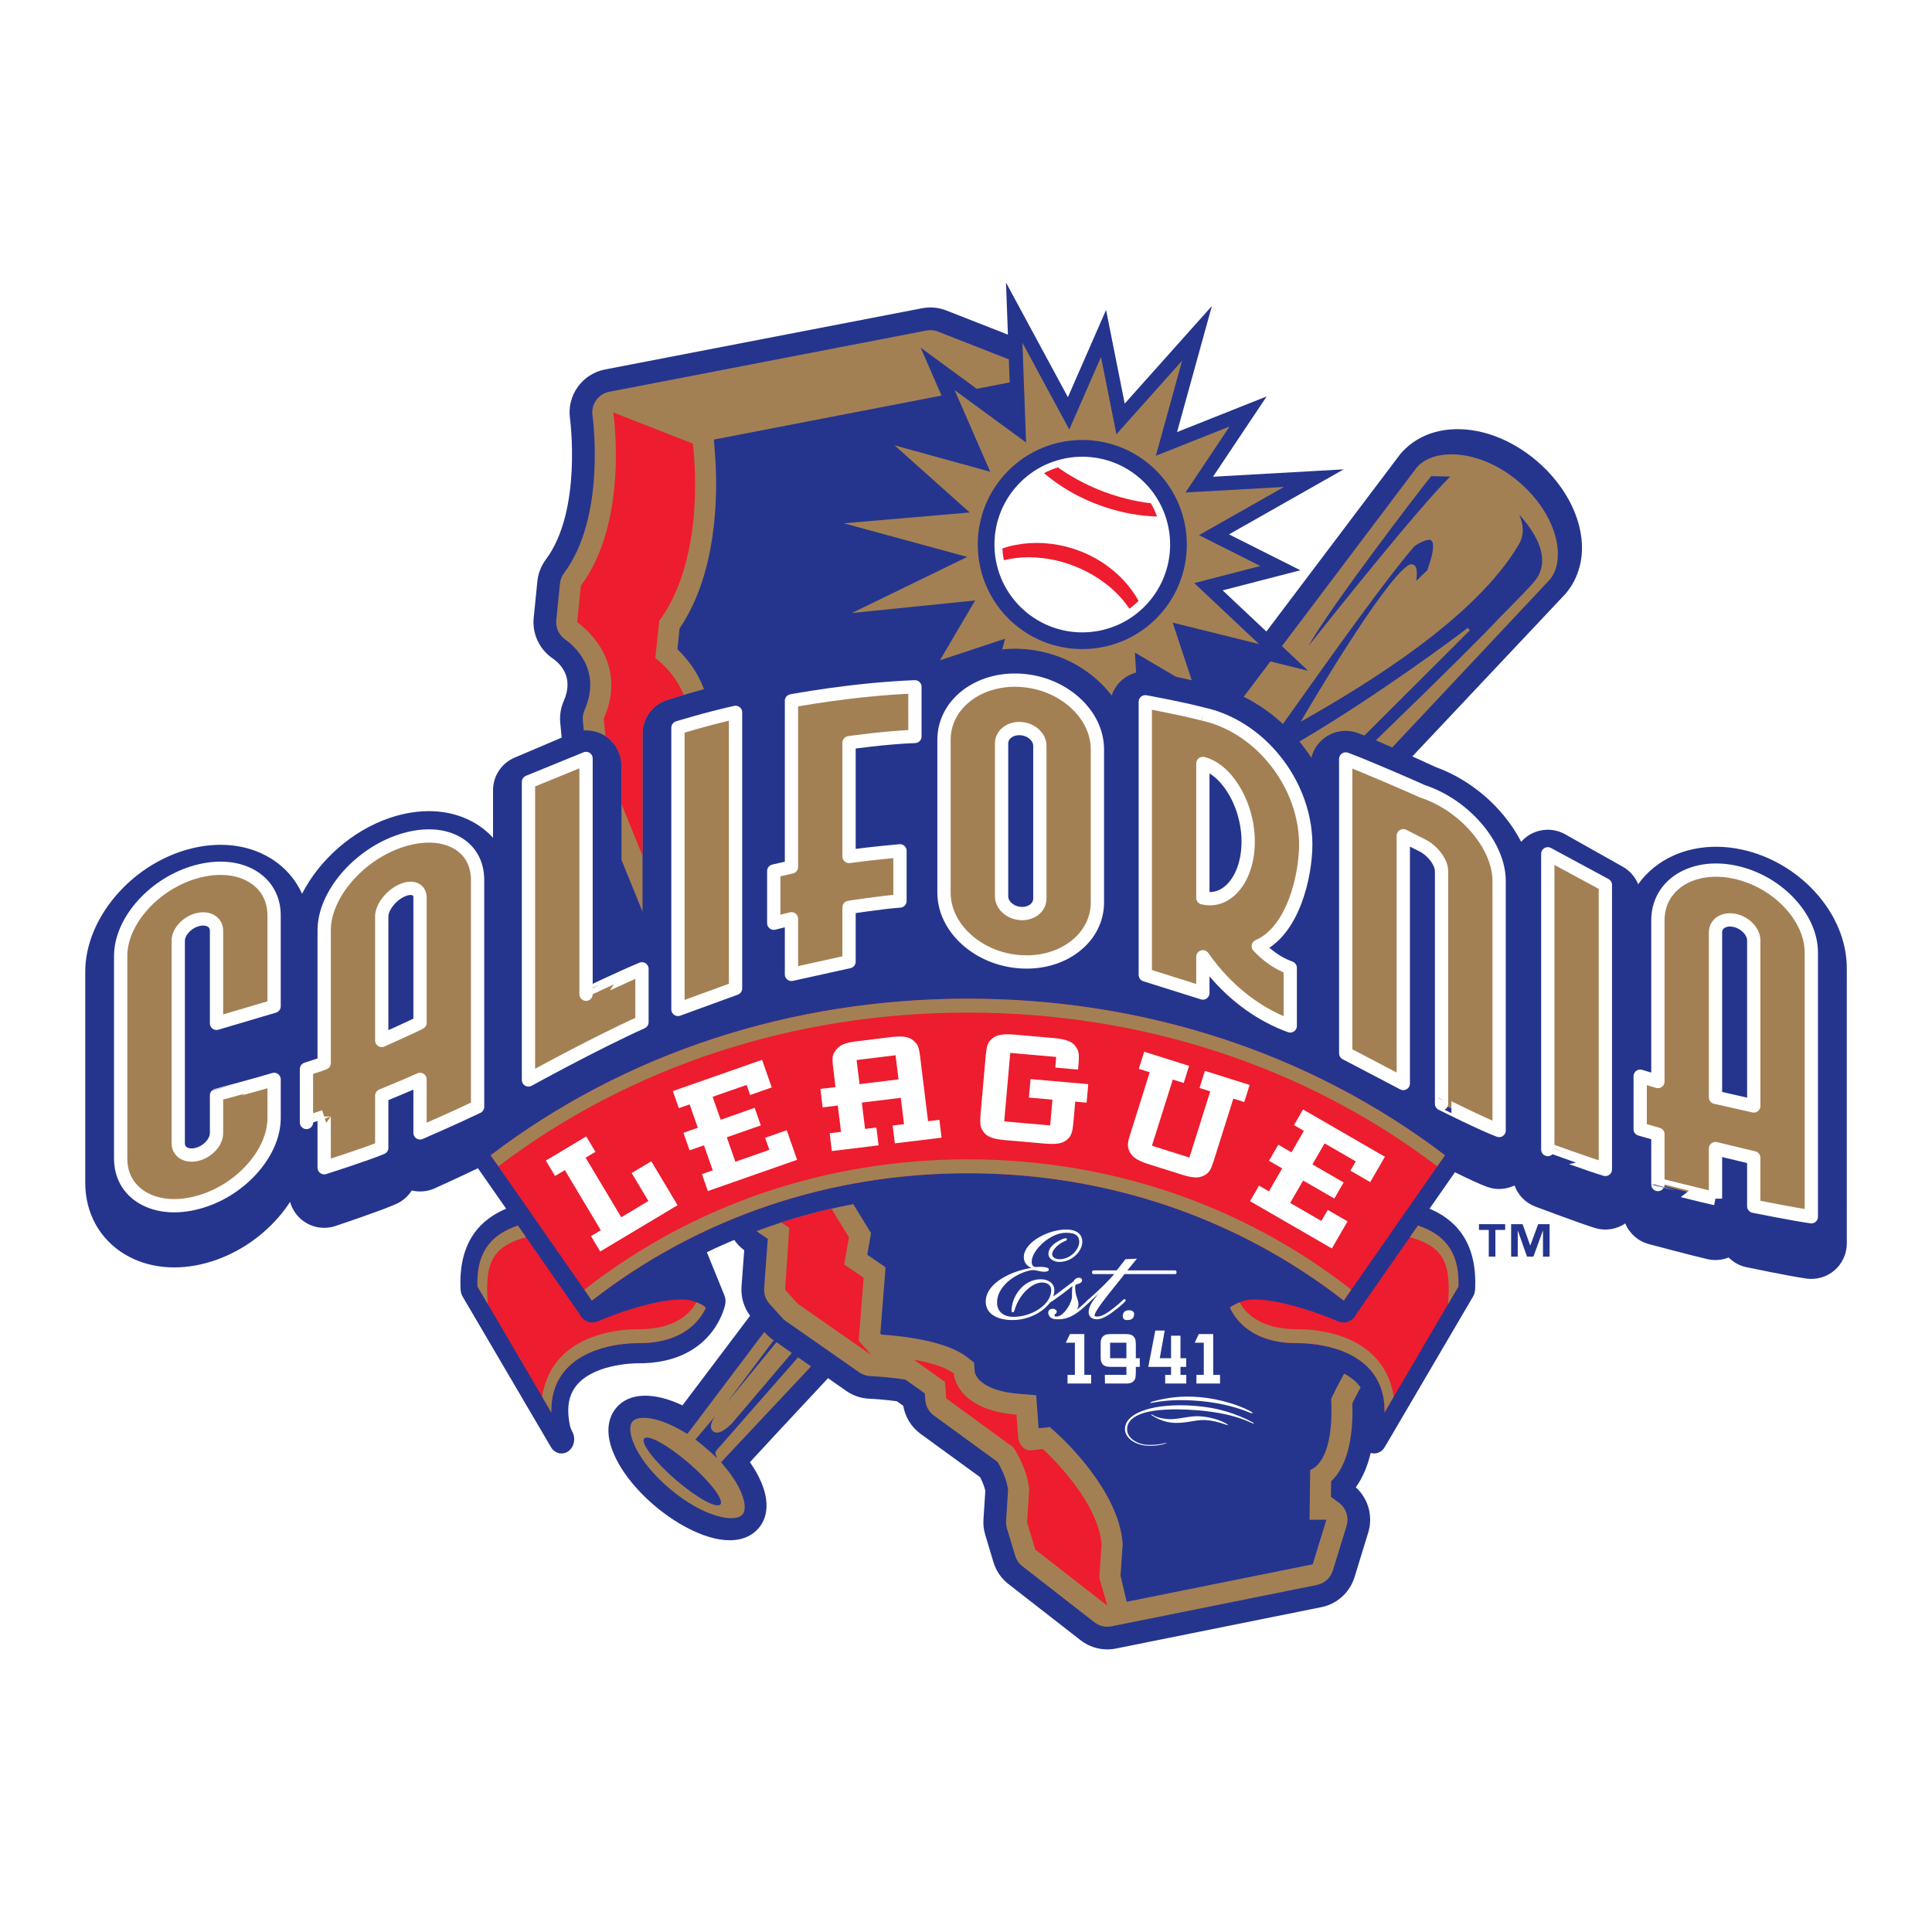 <?xml version="1.0" encoding="utf-8"?>
<!-- Generator: Adobe Illustrator 13.0.0, SVG Export Plug-In . SVG Version: 6.00 Build 14948)  -->
<!DOCTYPE svg PUBLIC "-//W3C//DTD SVG 1.0//EN" "http://www.w3.org/TR/2001/REC-SVG-20010904/DTD/svg10.dtd">
<svg version="1.0" id="Layer_1" xmlns="http://www.w3.org/2000/svg" xmlns:xlink="http://www.w3.org/1999/xlink" x="0px" y="0px"
	 width="192.756px" height="192.756px" viewBox="0 0 192.756 192.756" enable-background="new 0 0 192.756 192.756"
	 xml:space="preserve">
<g>
	<polygon fill-rule="evenodd" clip-rule="evenodd" fill="#FFFFFF" points="0,0 192.756,0 192.756,192.756 0,192.756 0,0 	"/>
	<path fill-rule="evenodd" clip-rule="evenodd" fill="#25358E" d="M181.084,88.982c-1.934-2.114-4.514-3.61-7.264-4.212
		c-3.292-0.721-6.498-0.074-8.796,1.774c-0.613,0.495-1.143,1.057-1.584,1.673c-0.298-0.726-0.831-1.347-1.538-1.745l-5.744-3.233
		c-1.096-0.616-2.435-0.605-3.519,0.029c-0.333,0.194-0.626,0.438-0.872,0.719c-0.459-0.891-1.028-1.76-1.707-2.586
		c-1.804-2.2-4.203-3.914-6.774-4.85c-0.418-0.195-1.313-0.606-2.375-1.083c5.248-5.574,9.99-10.607,13.828-14.681
		c1.463-1.553,1.463-1.553,1.477-1.569c0.876-1.041,1.417-2.317,1.571-3.697c0.364-3.249-1.367-6.919-4.519-9.58
		c-2.619-2.208-5.754-3.336-8.604-3.092c-2.037,0.175-3.756,1.029-4.97,2.472l-0.014,0.018l-0.014,0.018l-13.318,17.65l-4.364-4.107
		l7.756-2.004l-7.121-3.582l11.438-6.487l-13.034,0.736l5.353-8.012l-8.941,3.556l3.475-12.579l-8.696,9.738l-1.862-9.344
		l-3.807,8.705l-6.176-11.436l0.19,5.194c-2.34-0.917-6.148-2.409-6.148-2.409c-0.77-0.302-1.606-0.379-2.419-0.222l-31.631,6.109
		c-2.278,0.44-3.812,2.585-3.494,4.883c0.013,0.092,1.229,9.213-2.407,14.075c-0.475,0.636-0.768,1.388-0.847,2.177
		c0,0-0.366,3.645-0.366,3.645c-0.158,1.58,0.555,3.122,1.86,4.025c0.864,0.597,2.161,1.944,1.139,4.268
		c-0.299,0.68-0.42,1.43-0.35,2.17c0,0,0.061,0.642,0.142,1.485l-4.697,1.998c-1.305,0.556-2.152,1.836-2.152,3.254v4.745
		c-0.589-0.651-1.3-1.206-2.121-1.641c-2.319-1.234-5.237-1.352-8.217-0.333c-3.774,1.291-6.998,4.214-8.716,7.556
		c-0.667-1.475-1.76-2.714-3.214-3.585c-2.282-1.367-5.183-1.666-8.167-0.844c-5.748,1.583-10.25,6.944-10.25,12.206v21.057
		c0,3.035,1.444,5.641,3.961,7.148c2.282,1.365,5.183,1.666,8.167,0.844c2.708-0.746,5.243-2.357,7.141-4.537
		c0.433-0.498,0.821-1.018,1.168-1.549c0.213,0.764,0.674,1.445,1.333,1.92c0.921,0.666,2.106,0.848,3.184,0.49
		c0.454-0.152,4.475-1.492,6.065-2.199c0.655-0.289,1.189-0.766,1.555-1.348c0.753,0.182,1.555,0.119,2.281-0.209
		c0.113-0.051,2.258-1.018,4.323-2.01c0.554,0.793,1.596,2.289,2.815,4.037c-2.281,0.965-4.805,3.039-4.545,8.064
		c0.013,0.254,0.084,0.498,0.207,0.709l8.81,15.016c0.208,0.355,0.545,0.582,0.926,0.625c0.369,0.043,0.733-0.098,0.999-0.381
		c0.434-0.461,0.52-1.215,0.203-1.791c-0.117-0.215-0.203-0.443-0.248-0.666c-0.285-1.412-0.18-2.533,0.32-3.43
		c1.517-2.717,6.282-2.723,6.484-2.721c7.451,0.043,8.653-5.633,8.701-5.873c0.061-0.307,0.03-0.633-0.085-0.916
		c0,0-0.869-2.137-1.746-4.291c0.899-0.438,1.811-0.844,2.73-1.232c0.269,0.391,0.603,0.74,0.995,1.029l-0.267,3.617
		c-0.077,1.045,0.232,2.09,0.853,2.924l-6.745,8.939c-2.882-1.361-5.322-1.283-6.609,0.246c-0.535,0.635-0.803,1.457-0.779,2.375
		c0.059,2.213,1.849,5.064,4.673,7.443c2.107,1.777,5.282,3.598,7.872,3.375c1.02-0.088,1.869-0.504,2.457-1.203
		c1.289-1.531,0.95-3.955-0.885-6.568c1.412-1.541,4.141-4.473,7.794-8.381c1.043,0.729,1.818,1.27,1.818,1.27
		c0.678,0.473,1.472,0.742,2.298,0.781c0.348,0.014,1.472,0.076,2.744,0.25l0.645,0.457c0.19,1.117,0.803,2.121,1.728,2.795
		c0,0,4.533,3.303,5.94,4.326c0.316,0.615,0.458,1.062,0.517,1.369l-0.182,2.848c-0.033,0.518,0.025,1.033,0.176,1.531l0.82,2.73
		c0.262,0.871,0.78,1.627,1.498,2.186l7.186,5.596c1.004,0.781,2.294,1.086,3.541,0.834l20.491-4.127
		c1.57-0.316,2.839-1.465,3.31-2.996l1.367-4.453c0.498-1.623,0-3.385-1.241-4.51c0.67-0.934,1.165-2.08,1.486-3.43
		c0.151,0.047,0.311,0.064,0.472,0.047c0.381-0.043,0.718-0.27,0.927-0.625c-0.002,0,8.809-15.016,8.809-15.016
		c0.123-0.211,0.194-0.453,0.208-0.707c0.26-5.027-2.266-7.102-4.546-8.066c1.034-1.484,1.942-2.787,2.534-3.633
		c1.18,0.58,2.422,1.166,3.179,1.447c0.909,0.338,1.906,0.281,2.766-0.133c0.346,0.957,1.092,1.74,2.08,2.111
		c0.451,0.168,4.456,1.672,5.937,2.133c1.028,0.32,2.142,0.15,3.03-0.451c0.414,0.994,1.269,1.771,2.358,2.061
		c0.476,0.127,4.692,1.242,5.88,1.506c0.702,0.156,1.425,0.088,2.079-0.172c0.474,0.479,1.086,0.826,1.784,0.971
		c0.17,0.035,4.177,0.873,5.962,1.131c1.015,0.146,2.045-0.154,2.82-0.826s1.222-1.646,1.222-2.674V96.59
		C184.252,93.917,183.127,91.216,181.084,88.982L181.084,88.982z"/>
	<path fill-rule="evenodd" clip-rule="evenodd" fill="#A38054" d="M96.505,55.562l-11.508,5.597l12.296-1.252l-3.517,5.969
		l6.506-2.153l-0.295,1.07c0.683-0.074,1.38-0.089,2.083-0.043c2.86,0.188,5.56,1.35,7.601,3.268
		c0.461,0.432,0.873,0.894,1.243,1.376c0.206-0.617,0.58-1.174,1.092-1.599c0.396-0.33,0.854-0.563,1.339-0.693l-0.113-1.993
		l4.09,2.409c0.495,0.104,1.031,0.223,1.576,0.347l-1.9-5.745l8.614,2.135l-6.463-6.081l6.596-1.705l-6.122-3.079l8.479-4.808
		l-9.826,0.555l4.401-6.589l-7.36,2.928l2.622-9.491l-6.556,7.341l-1.536-7.709l-3.165,7.238l-4.675-8.654l0.366,9.948l-7.126-5.222
		l3.548,8.139l-9.549-2.638l7.506,6.703L84.188,52.21L96.505,55.562L96.505,55.562L96.505,55.562z M100.286,47.284
		c1.882-2.055,4.452-3.255,7.236-3.377c2.784-0.123,5.45,0.847,7.505,2.729c4.243,3.885,4.533,10.498,0.647,14.742
		c-3.885,4.242-10.499,4.532-14.741,0.646C96.69,58.139,96.4,51.526,100.286,47.284L100.286,47.284z"/>
	<path fill-rule="evenodd" clip-rule="evenodd" fill="#A38054" d="M134.926,140.002c0.223-0.455,0.506-1.002,0.821-1.578
		c-0.417-0.592-0.997-1.037-1.639-1.373c-0.739,1.311-1.254,2.41-1.3,2.508c0.322,6.432-1.97,7.053-2.091,7.086l-0.063,4.986
		l1.683-0.012l-1.368,4.453l-18.562,3.738l-0.612-2.621l0.204-2.98l0.011-0.156l-0.013-0.156c-0.42-5.205-5.925-10.32-6.551-10.885
		l-0.7-0.633l-0.938,0.104l-0.185,0.02l-0.11-1.51l-0.131-1.791l-1.79-0.148c-3.229-0.266-4.248-1.508-4.342-2.201l-0.075-0.916
		c0-0.006-0.742-0.572-0.742-0.572c-2.033-1.551-6.14-2.053-8.506-2.213l-0.093-0.107l0.423-5.396l0.095-1.211l-1.003-0.688
		l-0.823-0.562l0.24-1.379l0.136-0.779l-0.413-0.676l-1.355-2.217c-3.311,0.625-6.536,1.523-9.655,2.689
		c0.062,0.053,0.125,0.105,0.195,0.152l0.928,0.619l-0.363,4.924c-0.042,0.57,0.15,1.135,0.533,1.559l1.265,1.406
		c0.108,0.119,0.228,0.225,0.359,0.316l7.33,5.117c0.326,0.227,0.709,0.357,1.106,0.375c0.46,0.021,1.933,0.102,3.509,0.352
		l1.924,1.369l0.056,0.686c0.049,0.609,0.362,1.168,0.856,1.527l6.352,4.627c0.599,1.043,0.95,1.98,1.046,2.797l-0.196,3.092
		c-0.016,0.248,0.013,0.5,0.084,0.738l0.82,2.73c0.126,0.416,0.377,0.785,0.721,1.051l7.187,5.596
		c0.482,0.375,1.105,0.521,1.705,0.4l20.49-4.127c0.755-0.152,1.366-0.705,1.592-1.441l1.368-4.453
		c0.26-0.848-0.04-1.768-0.75-2.299l-0.811-0.605l0.02-1.541C133.929,146.742,135.062,144.557,134.926,140.002L134.926,140.002z"/>
	<path fill-rule="evenodd" clip-rule="evenodd" fill="#A38054" d="M56.395,63.809c0.643,0.444,3.757,2.873,1.923,7.041
		c-0.145,0.328-0.202,0.688-0.168,1.044l0.094,0.984c0.759-0.048,1.524,0.144,2.177,0.574c0.99,0.656,1.585,1.763,1.585,2.95v9.387
		l2.098,5.169v-17.75c0-1.528,0.98-2.882,2.431-3.36c0.084-0.027,1.604-0.524,3.702-1.09c-0.622-1.673-1.643-3.028-2.652-3.983
		l0.218-2.081c3.711-5.46,3.792-13.096,3.577-16.73l-0.154-2.108l22.711-4.389l-2.084-4.78l5.597,4.102l3.285-0.635l-0.085-2.3
		l-7.064-2.769c-0.37-0.146-0.774-0.182-1.164-0.107l-31.632,6.11c-1.096,0.212-1.834,1.244-1.681,2.35
		c0.057,0.412,1.351,10.144-2.836,15.741c-0.229,0.306-0.37,0.668-0.408,1.048L55.5,61.872
		C55.423,62.633,55.767,63.374,56.395,63.809L56.395,63.809z"/>
	<path fill-rule="evenodd" clip-rule="evenodd" fill="#A38054" d="M124.085,69.517c1.396,0.692,2.721,1.608,3.913,2.714
		c5.283-7.447,10.32-14.486,13.102-17.72c0.512-0.376,1.396-0.816,1.702-0.587c0.162,0.122,0.444,0.656-0.404,2.974l-1.099,1.054
		c0.185-1.289-0.106-1.498-0.21-1.57c-0.103-0.072-0.319-0.161-0.622,0.043c-2.604,1.761-10.096,14.567-10.384,15.055l-0.312,0.528
		l0.534-0.304c5.785-3.308,16.854-9.938,21.223-17.378l0.005-0.007c0,0,0.01-0.018,0.013-0.026v-0.003
		c0.612-1.046,0.385-2.141,0.021-2.958c2.428,2.688,2.956,5.052,1.463,6.735l-0.007,0.008l-0.007,0.009
		c-0.171,0.251-1.343,1.471-3.494,3.634c-0.818,0.951-6.047,6.138-11.417,11.328c-0.284,0.278-0.561,0.552-0.833,0.819
		c0.515,0.219,1.07,0.46,1.63,0.707c9.275-9.878,15.713-16.734,15.705-16.726c0.436-0.518,0.701-1.18,0.79-1.97
		c0.283-2.522-1.247-5.596-3.897-7.833c-3.904-3.294-8.488-3.376-10.16-1.39c0.008-0.009-5.482,7.267-13.44,17.811l2.616,2.462
		l-3.77-0.934C125.883,67.134,124.994,68.312,124.085,69.517L124.085,69.517L124.085,69.517z M142.788,47.504l1.896,0.045
		c-3.492,3.485-12.23,14.519-14.146,16.909C132.717,60.556,141.499,49.096,142.788,47.504L142.788,47.504z"/>
	<path fill-rule="evenodd" clip-rule="evenodd" fill="#A38054" d="M80.92,136.324c-0.438-0.307-0.877-0.613-1.297-0.906
		l-8.075,9.211l-0.009,0.01l-0.006,0.012c-0.008,0.014-0.021,0.035-0.042,0.057c-0.211,0.209-0.071,0.482,0.055,0.789
		c-0.805-0.811-1.801-1.588-2.14-1.854l-0.024-0.02l1.957-2.316c-0.22,0.324-0.432,0.727-0.411,1.062
		c0.01,0.174,0.08,0.316,0.207,0.424c0.488,0.412,1.278-0.176,1.864-0.752l6-7.059c-0.646-0.451-1.193-0.832-1.532-1.07
		l-4.956,6.047l4.679-6.238c-0.057-0.041-0.089-0.064-0.089-0.064c-0.272-0.189-0.523-0.41-0.746-0.658c0,0-0.038-0.041-0.098-0.109
		c-4.496,5.957-7.294,9.666-7.294,9.666l-0.392,0.502l-0.491-0.285c-2.515-1.471-4.445-1.586-4.983-0.945
		c-0.151,0.182-0.224,0.447-0.214,0.795c0.035,1.316,1.272,3.66,3.955,5.922c3.404,2.869,6.516,3.418,7.248,2.549
		c0.539-0.641,0.099-2.525-1.776-4.756l-0.366-0.436l0.428-0.471C72.372,145.43,75.661,141.926,80.92,136.324L80.92,136.324
		L80.92,136.324z M71.873,150.094c-0.38,0.443-2.39-0.67-4.488-2.484c-2.099-1.816-3.493-3.646-3.113-4.088
		c0.38-0.443,2.389,0.67,4.489,2.486C70.858,147.822,72.252,149.652,71.873,150.094L71.873,150.094z"/>
	<path fill-rule="evenodd" clip-rule="evenodd" fill="#A38054" d="M146.651,62.883l-0.218-0.242
		c-0.973,0.784-9.106,6.828-16.787,11.342c0.424,0.519,0.818,1.059,1.185,1.617c0.205-0.826,0.705-1.56,1.421-2.056
		c0.955-0.66,2.175-0.808,3.261-0.397c0.181,0.068,0.387,0.15,0.613,0.241c2.253-2.238,4.543-4.528,6.65-6.636L146.651,62.883
		L146.651,62.883z"/>
	<path fill-rule="evenodd" clip-rule="evenodd" fill="#ED1C2E" d="M134.069,129.76c-10.673-8.312-23.735-12.705-37.51-12.705
		s-26.837,4.393-37.51,12.705l-10.1-14.496c13.436-10.221,30.038-15.623,47.61-15.623c17.573,0,34.175,5.402,47.609,15.623
		L134.069,129.76L134.069,129.76z"/>
	<path fill-rule="evenodd" clip-rule="evenodd" fill="#FFFFFF" d="M119.746,139.396c2.059,0.184,3.948,0.842,4.899,1.348
		c0.327,0.174,0.325,0.209,0.323,0.244c-0.003,0.037-0.138,0.014-0.435-0.109c-0.875-0.365-2.52-0.896-4.812-1.1
		c-2.158-0.191-3.609-0.043-4.588,0.146c-0.258,0.049-0.376,0.062-0.375,0.037c0.002-0.035,0.107-0.098,0.28-0.143
		C116.421,139.438,117.893,139.232,119.746,139.396L119.746,139.396L119.746,139.396z M119.054,140.252
		c2.691,0.191,4.392,0.869,5.841,1.613c0.19,0.098,0.201,0.141,0.199,0.16c-0.002,0.021-0.062,0.018-0.327-0.107
		c-1.367-0.643-3.278-1.072-5.479-1.229c-4.678-0.332-6.696,0.451-6.832,1.787c-0.104,1.023,1.1,1.613,1.895,1.67
		c0.642,0.045,1.325-0.021,1.801-0.146c0.094-0.025,0.253-0.066,0.251-0.045c-0.003,0.021-0.099,0.057-0.258,0.107
		c-0.271,0.096-0.978,0.225-1.771,0.17c-1.101-0.08-2.232-0.77-2.129-1.793C112.404,140.854,115.294,139.986,119.054,140.252
		L119.054,140.252L119.054,140.252z M119.731,141.305c0.978,0.068,1.92,0.346,2.576,0.709c0.175,0.096,0.202,0.129,0.199,0.16
		c-0.002,0.021-0.079,0.016-0.271-0.061c-0.714-0.25-1.286-0.387-1.958-0.434c-0.917-0.064-2.007,0.363-3.229,0.275
		c-0.856-0.061-1.548-0.383-2.083-0.715c-0.089-0.049-0.115-0.082-0.112-0.113c0.002-0.02,0.063-0.016,0.136,0.031
		c0.36,0.236,0.87,0.377,1.604,0.43C117.479,141.65,118.692,141.23,119.731,141.305L119.731,141.305z"/>
	
		<path fill-rule="evenodd" clip-rule="evenodd" fill="#FFFFFF" stroke="#FFFFFF" stroke-width="0.12" stroke-miterlimit="2.613" d="
		M101.111,131.441c1.899,0,3.831-1.266,3.831-2.723c0-0.455-0.332-0.822-0.981-0.822c-0.934,0-2.2,1.039-2.723,2.57
		c-0.096,0.279-0.127,0.406-0.19,0.406c-0.048,0-0.063-0.025-0.063-0.127c0-1.305,1.108-3.053,2.851-3.053
		c0.681,0,1.298,0.342,1.298,1.039c0,1.418-1.932,2.912-4.116,2.912c-1.504,0-2.612-0.607-2.612-1.773
		c0-1.861,2.644-3.076,4.718-3.344v-0.025c-0.586-0.139-0.919-0.568-0.919-1.062c0-1.496,2.455-2.711,4.164-2.711
		c0.95,0,1.552,0.393,1.552,1.164c0,0.889-0.966,1.951-2.247,1.951c-0.476,0-1.014-0.291-1.014-0.734
		c0-0.531,0.427-0.924,0.934-1.217c0.111-0.062,0.507-0.289,0.713-0.289c0.062,0,0.095,0.012,0.095,0.051
		c0,0.051-0.143,0.1-0.333,0.188c-0.554,0.268-1.155,0.824-1.155,1.293c0,0.342,0.332,0.557,0.823,0.557
		c1.093-0.012,1.995-0.986,1.995-1.785c0-0.709-0.476-0.975-1.378-0.975c-1.63,0-3.482,1.785-3.482,2.951
		c0,0.303,0.079,0.469,0.38,0.594c0.095,0,0.348-0.025,0.522-0.025c0.443,0,0.807,0.076,0.807,0.191
		c0,0.127-0.142,0.178-0.427,0.178c-0.349,0-0.808-0.166-1.029-0.166c-1.045,0-3.705,1.254-3.705,3.307
		C99.417,130.898,100.099,131.441,101.111,131.441L101.111,131.441z"/>
	
		<path fill-rule="evenodd" clip-rule="evenodd" fill="#FFFFFF" stroke="#FFFFFF" stroke-width="0.12" stroke-miterlimit="2.613" d="
		M107.094,130.898l0.031,0.023c0.522-0.291,0.872-0.633,1.141-0.887c0.333-0.289,0.333-0.354,0.396-0.354
		c0.047,0,0.079,0.025,0.079,0.076c0,0.039-0.333,0.354-0.648,0.633c-0.855,0.773-1.6,1.178-2.486,1.178
		c-0.364,0-0.507-0.012-0.713-0.139c-0.126-0.076-0.253-0.293-0.253-0.432c0-0.215,0.11-0.354,0.396-0.354
		c0.174,0,0.332,0.088,0.332,0.203c0,0.252-0.222,0.15-0.222,0.379c0,0.113,0.079,0.189,0.27,0.189c0.743,0,1.599-1.393,1.599-2.076
		c0-0.607,0-1.127,0.095-1.191l-0.031-0.025c-0.381,0.43-1.894,1.49-2.401,1.828c-0.075,0.049-0.095,0.1-0.143,0.1
		s0.099-0.172,0.099-0.197c0-0.088,0.071-0.197,0.297-0.34c0.646-0.402,2.085-1.555,2.18-1.592c0.031-0.014,0.174-0.381,0.522-0.381
		c0.19,0,0.269,0.076,0.269,0.191c0,0.238-0.348,0.314-0.633,0.391c-0.031,0.127-0.062,0.166-0.062,0.291
		c0,0.938,0.332,1.217,0.332,1.736c0,0.303-0.19,0.557-0.443,0.771V130.898L107.094,130.898z"/>
	
		<path fill-rule="evenodd" clip-rule="evenodd" fill="#FFFFFF" stroke="#FFFFFF" stroke-width="0.12" stroke-miterlimit="2.613" d="
		M112.317,125.691l0.981-0.049l-0.945,1.162h4.893c0.033,0,0.081,0.043,0.081,0.127c0,0.064-0.017,0.127-0.081,0.127h-5.087
		c-0.492,0.697-3.009,3.586-3.009,4.168c0,0.127,0.096,0.189,0.301,0.189c0.476,0,1.029-0.328,1.741-0.898
		c0.808-0.633,0.902-0.836,0.981-0.836c0.064,0,0.08,0.025,0.08,0.076c0,0.039-0.507,0.506-0.855,0.771
		c-0.966,0.773-1.535,1.039-1.979,1.039c-0.538-0.012-0.744-0.33-0.744-0.619c0-0.725,0.538-1.344,1.473-2.408l-0.032-0.025
		c-0.301,0.293-0.539,0.494-0.966,0.887c-0.143,0.127-0.569,0.545-0.617,0.545c-0.047,0-0.079-0.012-0.079-0.051
		c0-0.051,0.062-0.1,0.681-0.658c0.475-0.418,1.44-1.33,2.169-2.18h-2.216c-0.064,0-0.08-0.062-0.08-0.127s0.049-0.127,0.065-0.127
		h2.37L112.317,125.691L112.317,125.691z"/>
	
		<path fill-rule="evenodd" clip-rule="evenodd" fill="#FFFFFF" stroke="#FFFFFF" stroke-width="0.12" stroke-miterlimit="2.613" d="
		M113.092,131.1c0,0.342-0.174,0.545-0.617,0.545c-0.253,0-0.396-0.076-0.396-0.355c0-0.277,0.159-0.506,0.555-0.506
		C112.918,130.783,113.092,130.898,113.092,131.1L113.092,131.1z"/>
	<polygon fill-rule="evenodd" clip-rule="evenodd" fill="#FFFFFF" points="108.183,137.17 108.866,137.17 108.866,138.035 
		106.509,138.035 106.509,137.17 107.243,137.17 107.243,133.965 106.333,133.965 106.744,133.1 108.183,133.1 108.183,137.17 	"/>
	<path fill-rule="evenodd" clip-rule="evenodd" fill="#FFFFFF" d="M113.322,135.508v-1.328c0-0.357-0.03-0.533-0.098-0.66
		c-0.161-0.311-0.392-0.414-0.932-0.42h-0.163h-1.124h-0.163c-0.281,0.006-0.452,0.029-0.562,0.072
		c-0.179,0.082-0.318,0.215-0.386,0.385c-0.065,0.141-0.081,0.266-0.081,0.623v1.084v0.104c0.008,0.178,0.008,0.207,0.008,0.244
		c0.008,0.125,0.044,0.252,0.089,0.34c0.155,0.311,0.393,0.414,0.933,0.422h0.163h1.375v0.797h-2.154
		c0.003,0.219,0.01,0.545,0.02,0.865h0.76h1.124h0.163c0.362,0,0.518-0.037,0.673-0.133c0.215-0.143,0.311-0.305,0.334-0.578
		c0.015-0.127,0.022-0.26,0.022-0.363v-0.588h0.392v-0.865H113.322L113.322,135.508L113.322,135.508z M112.381,135.508h-1.627
		v-1.543h1.627V135.508L112.381,135.508z"/>
	<polygon fill-rule="evenodd" clip-rule="evenodd" fill="#FFFFFF" points="121.042,137.17 121.724,137.17 121.724,138.035 
		119.367,138.035 119.367,137.17 120.102,137.17 120.102,133.965 119.191,133.965 119.603,133.1 121.042,133.1 121.042,137.17 	"/>
	<polygon fill-rule="evenodd" clip-rule="evenodd" fill="#FFFFFF" points="117.776,137.17 117.776,136.373 118.348,136.373 
		118.348,135.508 117.776,135.508 117.776,133.266 116.837,133.266 116.837,135.508 115.711,135.508 116.203,132.752 
		115.263,132.752 114.565,136.373 116.837,136.373 116.837,137.17 116.251,137.17 116.251,138.035 118.356,138.035 118.356,137.17 
		117.776,137.17 	"/>
	
		<path fill-rule="evenodd" clip-rule="evenodd" fill="#A38054" stroke="#FFFFFF" stroke-width="1.326" stroke-linejoin="round" stroke-miterlimit="2.613" d="
		M27.347,107.691v3.85c0,1.713-0.796,3.535-2.242,5.129c-1.446,1.594-3.368,2.77-5.412,3.309c-2.044,0.541-3.966,0.381-5.412-0.449
		s-2.242-2.232-2.242-3.945V95.381c0-3.539,3.433-7.325,7.653-8.439c2.044-0.54,3.966-0.38,5.412,0.45
		c1.445,0.831,2.242,2.231,2.242,3.946v9.057l-5.744,1.703v-9.242c0-0.428-0.199-0.777-0.559-0.984
		c-0.361-0.207-0.84-0.247-1.35-0.112c-0.51,0.134-0.989,0.427-1.35,0.825c-0.361,0.397-0.56,0.852-0.56,1.279v20.203
		c0,0.428,0.199,0.775,0.56,0.984c0.36,0.207,0.84,0.246,1.35,0.111c1.053-0.277,1.909-1.223,1.909-2.105v-3.775
		C21.603,109.281,25.97,108.121,27.347,107.691L27.347,107.691z"/>
	<path fill-rule="evenodd" clip-rule="evenodd" fill="#A38054" d="M103.746,89.662c0,0.882-0.856,1.547-1.909,1.479
		c-0.511-0.032-0.989-0.229-1.351-0.554c-0.36-0.325-0.559-0.74-0.559-1.167V74.171c0-0.427,0.198-0.816,0.559-1.096
		c0.361-0.28,0.84-0.415,1.351-0.383c0.51,0.032,0.989,0.229,1.35,0.554c0.36,0.326,0.56,0.74,0.56,1.168V89.662L103.746,89.662
		L103.746,89.662z M109.489,74.777c0-1.714-0.795-3.376-2.241-4.68c-1.445-1.303-3.367-2.093-5.411-2.222
		c-4.221-0.268-7.654,2.394-7.654,5.933v15.248c0,1.714,0.796,3.376,2.242,4.68c1.445,1.303,3.368,2.093,5.412,2.222
		c2.044,0.13,3.966-0.417,5.411-1.537c1.446-1.12,2.241-2.682,2.241-4.396V74.777L109.489,74.777z"/>
	<path fill="none" stroke="#FFFFFF" stroke-width="1.326" stroke-linejoin="round" stroke-miterlimit="2.613" d="M103.746,89.662
		c0,0.882-0.856,1.547-1.909,1.479c-0.511-0.032-0.989-0.229-1.351-0.554c-0.36-0.325-0.559-0.74-0.559-1.167V74.171
		c0-0.427,0.198-0.816,0.559-1.096c0.361-0.28,0.84-0.415,1.351-0.383c0.51,0.032,0.989,0.229,1.35,0.554
		c0.36,0.326,0.56,0.74,0.56,1.168V89.662 M109.489,74.777c0-1.714-0.795-3.376-2.241-4.68c-1.445-1.303-3.367-2.093-5.411-2.222
		c-4.221-0.268-7.654,2.394-7.654,5.933v15.248c0,1.714,0.796,3.376,2.242,4.68c1.445,1.303,3.368,2.093,5.412,2.222
		c2.044,0.13,3.966-0.417,5.411-1.537c1.446-1.12,2.241-2.682,2.241-4.396V74.777L109.489,74.777z"/>
	
		<path fill-rule="evenodd" clip-rule="evenodd" fill="#A38054" stroke="#FFFFFF" stroke-width="1.326" stroke-linejoin="round" stroke-miterlimit="2.613" d="
		M73.385,71.072v27.542l-5.744,2.096V72.605C67.641,72.605,70.276,71.774,73.385,71.072L73.385,71.072z"/>
	
		<path fill-rule="evenodd" clip-rule="evenodd" fill="#A38054" stroke="#FFFFFF" stroke-width="1.326" stroke-linejoin="round" stroke-miterlimit="2.613" d="
		M160.168,116.674V88.287l-5.744-3.102v29.504C154.424,114.689,158.743,116.248,160.168,116.674L160.168,116.674z"/>
	
		<path fill-rule="evenodd" clip-rule="evenodd" fill="#A38054" stroke="#FFFFFF" stroke-width="1.326" stroke-linejoin="round" stroke-miterlimit="2.613" d="
		M64.049,96.662v5.319c-4.884,2.205-11.323,5.766-11.323,5.766V78.015l5.744-2.344v23.525C58.47,99.195,62.232,97.41,64.049,96.662
		L64.049,96.662z"/>
	
		<path fill-rule="evenodd" clip-rule="evenodd" fill="#A38054" stroke="#FFFFFF" stroke-width="1.326" stroke-linejoin="round" stroke-miterlimit="2.613" d="
		M149.568,112.789V87.897c0-1.714-0.797-3.59-2.242-5.28c-1.445-1.691-3.366-2.996-5.411-3.672
		c-0.935-0.428-5.881-2.581-7.653-3.224v29.37l5.744,3.01V83.383l1.909,0.969c0.511,0.259,0.989,0.668,1.35,1.154
		c0.361,0.485,0.56,0.988,0.56,1.416v23.203C143.824,110.125,148.085,112.26,149.568,112.789L149.568,112.789z"/>
	
		<path fill-rule="evenodd" clip-rule="evenodd" fill="#A38054" stroke="#FFFFFF" stroke-width="1.326" stroke-linejoin="round" stroke-miterlimit="2.613" d="
		M89.791,89.892v-5.005c0,0-2.839,0.248-5.082,0.563V74.101c0,0,3.653-0.526,6.573-0.627v-4.95c-6.21,0.236-12.317,1.4-12.317,1.4
		v16.575c0,0-1.216,0.274-1.767,0.407v5.202c0,0,1.243-0.302,1.767-0.438v5.544l5.744-1.269V90.53
		C84.709,90.53,87.93,90.025,89.791,89.892L89.791,89.892z"/>
	<path fill-rule="evenodd" clip-rule="evenodd" fill="#A38054" d="M32.343,111.4v5.104c0,0,4.266-1.359,5.744-1.99v-5.199
		c0,0,3.239-1.332,3.818-1.625v5.338c0,0,3.413-1.475,5.744-2.598V87.789c0-1.714-0.796-3.064-2.241-3.802
		c-1.446-0.738-3.368-0.774-5.412-0.104c-4.22,1.385-7.653,5.39-7.653,8.929v13.253c-0.251,0.111-1.767,0.596-1.767,0.596v5.328
		C30.576,111.988,31.657,111.625,32.343,111.4L32.343,111.4L32.343,111.4z M38.087,103.807V91.436c0-0.428,0.199-0.928,0.56-1.409
		c0.36-0.481,0.84-0.885,1.35-1.137s0.989-0.324,1.35-0.2c0.361,0.124,0.559,0.427,0.559,0.855v12.49
		C41.555,102.254,38.087,103.807,38.087,103.807L38.087,103.807z"/>
	<path fill="none" stroke="#FFFFFF" stroke-width="1.326" stroke-linejoin="round" stroke-miterlimit="2.613" d="M32.343,111.4
		v5.104c0,0,4.266-1.359,5.744-1.99v-5.199c0,0,3.239-1.332,3.818-1.625v5.338c0,0,3.413-1.475,5.744-2.598V87.789
		c0-1.714-0.796-3.064-2.241-3.802c-1.446-0.738-3.368-0.774-5.412-0.104c-4.22,1.385-7.653,5.39-7.653,8.929v13.253
		c-0.251,0.111-1.767,0.596-1.767,0.596v5.328C30.576,111.988,31.657,111.625,32.343,111.4 M38.087,103.807V91.436
		c0-0.428,0.199-0.928,0.56-1.409c0.36-0.481,0.84-0.885,1.35-1.137s0.989-0.324,1.35-0.2c0.361,0.124,0.559,0.427,0.559,0.855
		v12.49C41.555,102.254,38.087,103.807,38.087,103.807L38.087,103.807z"/>
	<path fill-rule="evenodd" clip-rule="evenodd" fill="#A38054" d="M171.154,119.59v-4.994l3.817,0.918v4.834
		c0,0,4.048,0.812,5.744,1.047V95.037c0-1.714-0.796-3.493-2.241-5.008c-1.445-1.517-3.368-2.588-5.412-3.018
		c-4.22-0.888-7.653,1.27-7.653,4.809v16.083l-1.767-0.531v5.285l1.767,0.506v5.016C165.409,118.178,170.001,119.344,171.154,119.59
		L171.154,119.59L171.154,119.59z M171.154,109.477v-16.45c0-0.427,0.198-0.787,0.559-1.014c0.361-0.227,0.84-0.292,1.35-0.185
		c0.511,0.106,0.99,0.375,1.35,0.752c0.36,0.378,0.56,0.823,0.56,1.25v16.51L171.154,109.477L171.154,109.477z"/>
	<path fill="none" stroke="#FFFFFF" stroke-width="1.326" stroke-linejoin="round" stroke-miterlimit="2.613" d="M171.154,119.59
		v-4.994l3.817,0.918v4.834c0,0,4.048,0.812,5.744,1.047V95.037c0-1.714-0.796-3.493-2.241-5.008
		c-1.445-1.517-3.368-2.588-5.412-3.018c-4.22-0.888-7.653,1.27-7.653,4.809v16.083l-1.767-0.531v5.285l1.767,0.506v5.016
		C165.409,118.178,170.001,119.344,171.154,119.59 M171.154,109.477v-16.45c0-0.427,0.198-0.787,0.559-1.014
		c0.361-0.227,0.84-0.292,1.35-0.185c0.511,0.106,0.99,0.375,1.35,0.752c0.36,0.378,0.56,0.823,0.56,1.25v16.51L171.154,109.477
		L171.154,109.477z"/>
	<path fill-rule="evenodd" clip-rule="evenodd" fill="#A38054" d="M120.01,71.239c-2.376-0.621-5.744-1.22-5.744-1.22v27.248
		l5.744,1.808V95.46c0.329,0.471,0.685,0.941,1.072,1.406c2.131,2.556,4.775,4.455,7.646,5.49v-5.792
		c-1.298-0.468-2.35-1.269-3.188-2.161c3.524-1.54,4.735-7.11,4.735-10.153c0-3.281-1.37-6.633-3.761-9.198
		C124.695,73.099,122.385,71.748,120.01,71.239L120.01,71.239L120.01,71.239L120.01,71.239z M120.01,89.576V76.171
		c1.077,0.263,1.922,1.075,2.442,1.71c1.301,1.593,2.079,3.871,2.079,6.095C124.531,87.609,122.461,90.174,120.01,89.576
		L120.01,89.576z"/>
	<path fill="none" stroke="#FFFFFF" stroke-width="1.326" stroke-linejoin="round" stroke-miterlimit="2.613" d="M120.01,71.239
		c-2.376-0.621-5.744-1.22-5.744-1.22v27.248l5.744,1.808V95.46c0.329,0.471,0.685,0.941,1.072,1.406
		c2.131,2.556,4.775,4.455,7.646,5.49v-5.792c-1.298-0.468-2.35-1.269-3.188-2.161c3.524-1.54,4.735-7.11,4.735-10.153
		c0-3.281-1.37-6.633-3.761-9.198C124.695,73.099,122.385,71.748,120.01,71.239L120.01,71.239 M120.01,89.576V76.171
		c1.077,0.263,1.922,1.075,2.442,1.71c1.301,1.593,2.079,3.871,2.079,6.095C124.531,87.609,122.461,90.174,120.01,89.576
		L120.01,89.576z"/>
	<path fill-rule="evenodd" clip-rule="evenodd" fill="#A38054" d="M96.56,101.027c17.258,0,33.594,5.303,46.83,15.332l0.779-1.096
		c-13.435-10.221-30.036-15.623-47.609-15.623c-17.573,0-34.175,5.402-47.61,15.623l0.781,1.096
		C62.965,106.33,79.301,101.027,96.56,101.027L96.56,101.027z"/>
	<path fill-rule="evenodd" clip-rule="evenodd" fill="#A38054" d="M134.654,128.543c-10.84-8.424-24.116-12.875-38.095-12.875
		c-13.979,0-27.256,4.451-38.095,12.875l-0.153,0.131l0.738,1.086c10.673-8.312,23.735-12.705,37.51-12.705
		s26.837,4.393,37.51,12.705l0.732-1.078L134.654,128.543L134.654,128.543z"/>
	<path fill-rule="evenodd" clip-rule="evenodd" fill="#ED1C2E" d="M69.33,129.869c-1.808-0.781-6.731,0.67-9.649,1.949
		c-0.163,0.07-0.333,0.107-0.504,0.115c-0.099,0.01-0.199,0.014-0.301-0.002c-0.194-0.027-0.372-0.109-0.531-0.223
		c-0.142-0.092-0.27-0.207-0.374-0.35c-0.061-0.082-0.108-0.17-0.148-0.262c-0.753-1.08-3.604-5.166-6.155-8.824
		c-2.24,0.773-4.167,2.242-4.029,6.084l7.366,12.557c-0.025-1.24,0.22-2.346,0.75-3.293c1.938-3.473,6.927-3.621,7.907-3.615
		c4.445,0.027,6.137-2.217,6.739-3.484C70.344,130.242,69.611,129.99,69.33,129.869L69.33,129.869z"/>
	<path fill-rule="evenodd" clip-rule="evenodd" fill="#ED1C2E" d="M141.474,122.273c-2.557,3.666-5.413,7.762-6.155,8.824
		c-0.04,0.092-0.088,0.18-0.148,0.262c-0.104,0.143-0.233,0.258-0.376,0.35c-0.158,0.115-0.337,0.195-0.528,0.223
		c-0.103,0.016-0.204,0.012-0.303,0.002c-0.17-0.01-0.339-0.045-0.502-0.115c-2.918-1.279-7.841-2.73-9.649-1.949
		c-0.308,0.133-1.01,0.445-1.097,0.602c0.581,1.258,2.26,3.562,6.765,3.535c0.98-0.006,5.968,0.143,7.907,3.615
		c0.528,0.947,0.775,2.053,0.75,3.293l7.366-12.557C145.641,124.516,143.714,123.047,141.474,122.273L141.474,122.273z"/>
	<path fill-rule="evenodd" clip-rule="evenodd" fill="#FFFFFF" d="M83.36,108.459l-0.242-1.982
		c-0.108-0.879-0.073-1.219,0.189-1.586c0.387-0.592,0.895-0.828,2.044-0.986l0.321-0.037l3.02-0.371l0.321-0.039
		c1.248-0.137,1.859,0.012,2.352,0.59c0.242,0.258,0.341,0.598,0.436,1.369l0.79,6.447l1.132-0.139l0.218,1.779l-4.662,0.57
		l-0.218-1.779l1.133-0.139l-0.322-2.625l-3.888,0.475l0.322,2.627l1.132-0.139l0.218,1.777l-4.662,0.57l-0.217-1.777l1.132-0.137
		l-0.322-2.629l-1.51,0.186l-0.226-1.84L83.36,108.459L83.36,108.459L83.36,108.459z M85.757,108.166l3.888-0.477l-0.294-2.406
		l-3.888,0.477L85.757,108.166L85.757,108.166z"/>
	<path fill-rule="evenodd" clip-rule="evenodd" fill="#FFFFFF" d="M118.638,106.342l-0.539,1.707l-1.088-0.344l-2.082,6.604
		l3.737,1.18l2.081-6.605l-1.07-0.338l0.538-1.707l4.462,1.406l-0.539,1.709l-1.087-0.344l-1.954,6.197
		c-0.271,0.861-0.439,1.141-0.815,1.387c-0.615,0.371-1.152,0.367-2.282,0.027l-0.309-0.096l-2.883-0.91l-0.327-0.102
		c-1.173-0.387-1.669-0.775-1.9-1.498c-0.091-0.344-0.063-0.684,0.176-1.439l1.952-6.195l-1.089-0.344l0.539-1.707L118.638,106.342
		L118.638,106.342z"/>
	<polygon fill-rule="evenodd" clip-rule="evenodd" fill="#FFFFFF" points="58.488,113.381 59.407,114.918 58.428,115.504 
		61.983,121.445 64.691,119.826 63.021,117.033 64.98,115.861 67.602,120.244 59.883,124.861 58.964,123.326 59.943,122.74 
		56.355,116.742 55.376,117.328 54.457,115.793 58.488,113.381 	"/>
	<polygon fill-rule="evenodd" clip-rule="evenodd" fill="#FFFFFF" points="76.032,105.738 76.997,108.494 74.844,109.248 
		74.491,108.242 71.099,109.43 71.901,111.719 75.293,110.531 75.906,112.281 72.514,113.469 73.368,115.906 76.76,114.719 
		76.339,113.518 78.493,112.764 79.526,115.713 70.625,118.832 70.033,117.143 71.11,116.764 70.235,114.268 68.799,114.77 
		68.187,113.021 69.622,112.518 68.805,110.184 67.728,110.562 67.131,108.857 76.032,105.738 	"/>
	<polygon fill-rule="evenodd" clip-rule="evenodd" fill="#FFFFFF" points="138.171,115.41 136.709,117.939 134.734,116.797 
		135.268,115.873 132.155,114.074 130.942,116.174 134.054,117.973 133.126,119.578 130.015,117.779 128.722,120.016 
		131.833,121.814 132.47,120.713 134.445,121.855 132.881,124.561 124.716,119.84 125.611,118.291 126.6,118.861 127.924,116.57 
		126.606,115.811 127.535,114.205 128.852,114.967 130.088,112.826 129.102,112.254 130.005,110.691 138.171,115.41 	"/>
	<path fill-rule="evenodd" clip-rule="evenodd" fill="#FFFFFF" d="M108.413,110.012l-1.137-0.102l-0.188,2.133
		c-0.073,0.836-0.201,1.207-0.456,1.502c-0.505,0.529-1.069,0.654-2.378,0.555l-0.417-0.037l-3.163-0.279l-0.417-0.035
		c-1.382-0.121-1.968-0.412-2.308-1.109c-0.146-0.285-0.188-0.67-0.123-1.412l0.521-5.936c0.075-0.852,0.203-1.223,0.457-1.502
		c0.505-0.529,1.07-0.67,2.379-0.57l0.416,0.037l3.164,0.277l0.416,0.037c1.382,0.137,1.95,0.41,2.309,1.109
		c0.146,0.283,0.189,0.67,0.122,1.428l-0.053,0.604l-2.273-0.199l0.094-1.062l-4.585-0.402l-0.601,6.834l4.584,0.402l0.227-2.572
		l-2.349-0.207l0.162-1.846l5.759,0.506L108.413,110.012L108.413,110.012z"/>
	<path fill-rule="evenodd" clip-rule="evenodd" fill="#A38054" d="M69.471,129.928c-0.525,0.984-1.99,2.713-5.805,2.691
		c-1.495-0.008-6.543,0.266-8.717,4.158c-0.433,0.775-0.718,1.641-0.858,2.58l0.914,1.557c-0.025-1.24,0.22-2.346,0.75-3.293
		c1.938-3.473,6.927-3.621,7.907-3.615c4.445,0.027,6.137-2.217,6.739-3.484C70.352,130.281,69.803,130.061,69.471,129.928
		L69.471,129.928z"/>
	<path fill-rule="evenodd" clip-rule="evenodd" fill="#A38054" d="M51.668,122.273c-2.24,0.773-4.167,2.242-4.029,6.084l1.026,1.75
		c-0.084-0.957-0.079-2.076,0.002-2.721c0.238-2.484,1.74-3.365,3.812-3.949C52.208,123.047,51.937,122.658,51.668,122.273
		L51.668,122.273z"/>
	<path fill-rule="evenodd" clip-rule="evenodd" fill="#A38054" d="M129.475,132.619c-3.812,0.021-5.276-1.703-5.803-2.689
		c-0.343,0.152-0.882,0.406-0.957,0.541c0.581,1.258,2.26,3.562,6.765,3.535c0.98-0.006,5.968,0.143,7.907,3.615
		c0.528,0.947,0.775,2.053,0.75,3.293l0.913-1.557c-0.14-0.939-0.425-1.805-0.858-2.58
		C136.019,132.885,130.97,132.611,129.475,132.619L129.475,132.619z"/>
	<path fill-rule="evenodd" clip-rule="evenodd" fill="#A38054" d="M141.474,122.273c-0.27,0.385-0.54,0.773-0.812,1.164
		c2.072,0.584,3.574,1.465,3.812,3.949c0.083,0.645,0.088,1.764,0.004,2.721l1.026-1.75
		C145.641,124.516,143.714,123.047,141.474,122.273L141.474,122.273z"/>
	<path fill-rule="evenodd" clip-rule="evenodd" fill="#ED1C2E" d="M109.903,154.064c-0.124-1.537-0.824-3.109-1.699-4.521
		c-0.637-1.029-1.367-1.971-2.037-2.754c-0.167-0.195-0.33-0.381-0.488-0.555c-0.866-0.959-1.546-1.58-1.642-1.666l-1.203,0.135
		c-0.852,0.02-1.223-0.869-1.248-1.248l-0.168-2.309c-5.973-0.494-6.247-3.934-6.261-4.113c-0.887-0.678-2.459-1.107-3.994-1.381
		l3.116,2.219l0.134,1.658l6.703,4.885c0.809,1.316,1.441,2.762,1.566,4.176l-0.209,3.287l0.82,2.729l7.185,5.594l-0.804-2.783
		L109.903,154.064L109.903,154.064z"/>
	<path fill-rule="evenodd" clip-rule="evenodd" fill="#ED1C2E" d="M60.24,71.695l0.166,1.75c0.005,0.003,0.01,0.005,0.015,0.008
		c0.99,0.656,1.585,1.763,1.585,2.95v3.805l2.098,5.169V73.208c0-1.528,0.98-2.882,2.431-3.36c0.054-0.018,0.687-0.225,1.678-0.518
		c-0.905-2.268-2.679-3.553-2.833-3.663l0.391-3.729c3-4.06,3.58-9.78,3.58-13.607c0-2.26-0.202-3.862-0.229-4.069l-7.935-3.113
		c0.076,0.545,1.497,10.962-3.234,17.287l-0.366,3.645C57.853,62.264,62.849,65.767,60.24,71.695L60.24,71.695z"/>
	<path fill-rule="evenodd" clip-rule="evenodd" fill="#ED1C2E" d="M86.163,127.482l-1.938-1.326l0.472-2.711l-1.749-2.859
		c-1.695,0.387-3.364,0.848-5.008,1.379l0.804,0.537l-0.413,6.172l1.266,1.406l7.33,5.115l-1.256-1.434L86.163,127.482
		L86.163,127.482z"/>
	<path fill-rule="evenodd" clip-rule="evenodd" fill="#25358E" d="M150.173,122.713h-0.978v2.66h-0.661v-2.66h-0.978v-0.576h2.616
		V122.713L150.173,122.713L150.173,122.713z M154.604,125.373h-0.661v-2.576h-0.016l-0.938,2.576h-0.639l-0.908-2.576h-0.016v2.576
		h-0.661v-3.236h1.146l0.754,2.115h0.015l0.786-2.115h1.138V125.373L154.604,125.373z"/>
	<path fill-rule="evenodd" clip-rule="evenodd" fill="#FFFFFF" d="M113.899,47.868c3.569,3.269,3.812,8.812,0.544,12.381
		c-3.27,3.568-8.812,3.812-12.382,0.543s-3.812-8.812-0.544-12.381C104.787,44.843,110.33,44.6,113.899,47.868L113.899,47.868z"/>
	<path fill-rule="evenodd" clip-rule="evenodd" fill="#ED1C2E" d="M105.826,46.827c-0.095-0.065-0.185-0.131-0.276-0.197
		c-0.477,0.148-0.94,0.341-1.386,0.58c0.366,0.312,0.755,0.615,1.165,0.907c3.029,2.157,6.729,3.324,10.113,3.419
		c-0.165-0.456-0.371-0.901-0.62-1.326C111.804,49.861,108.566,48.705,105.826,46.827L105.826,46.827z"/>
	<path fill-rule="evenodd" clip-rule="evenodd" fill="#ED1C2E" d="M100.006,54.721c0.022,0.393,0.073,0.784,0.152,1.171
		c3.175-0.79,7.142,0.023,10.162,2.347c0.963,0.741,1.76,1.589,2.366,2.494c0.318-0.233,0.623-0.492,0.912-0.777
		c-0.633-1.148-1.518-2.209-2.619-3.106C107.795,54.255,103.467,53.537,100.006,54.721L100.006,54.721z"/>
</g>
</svg>
